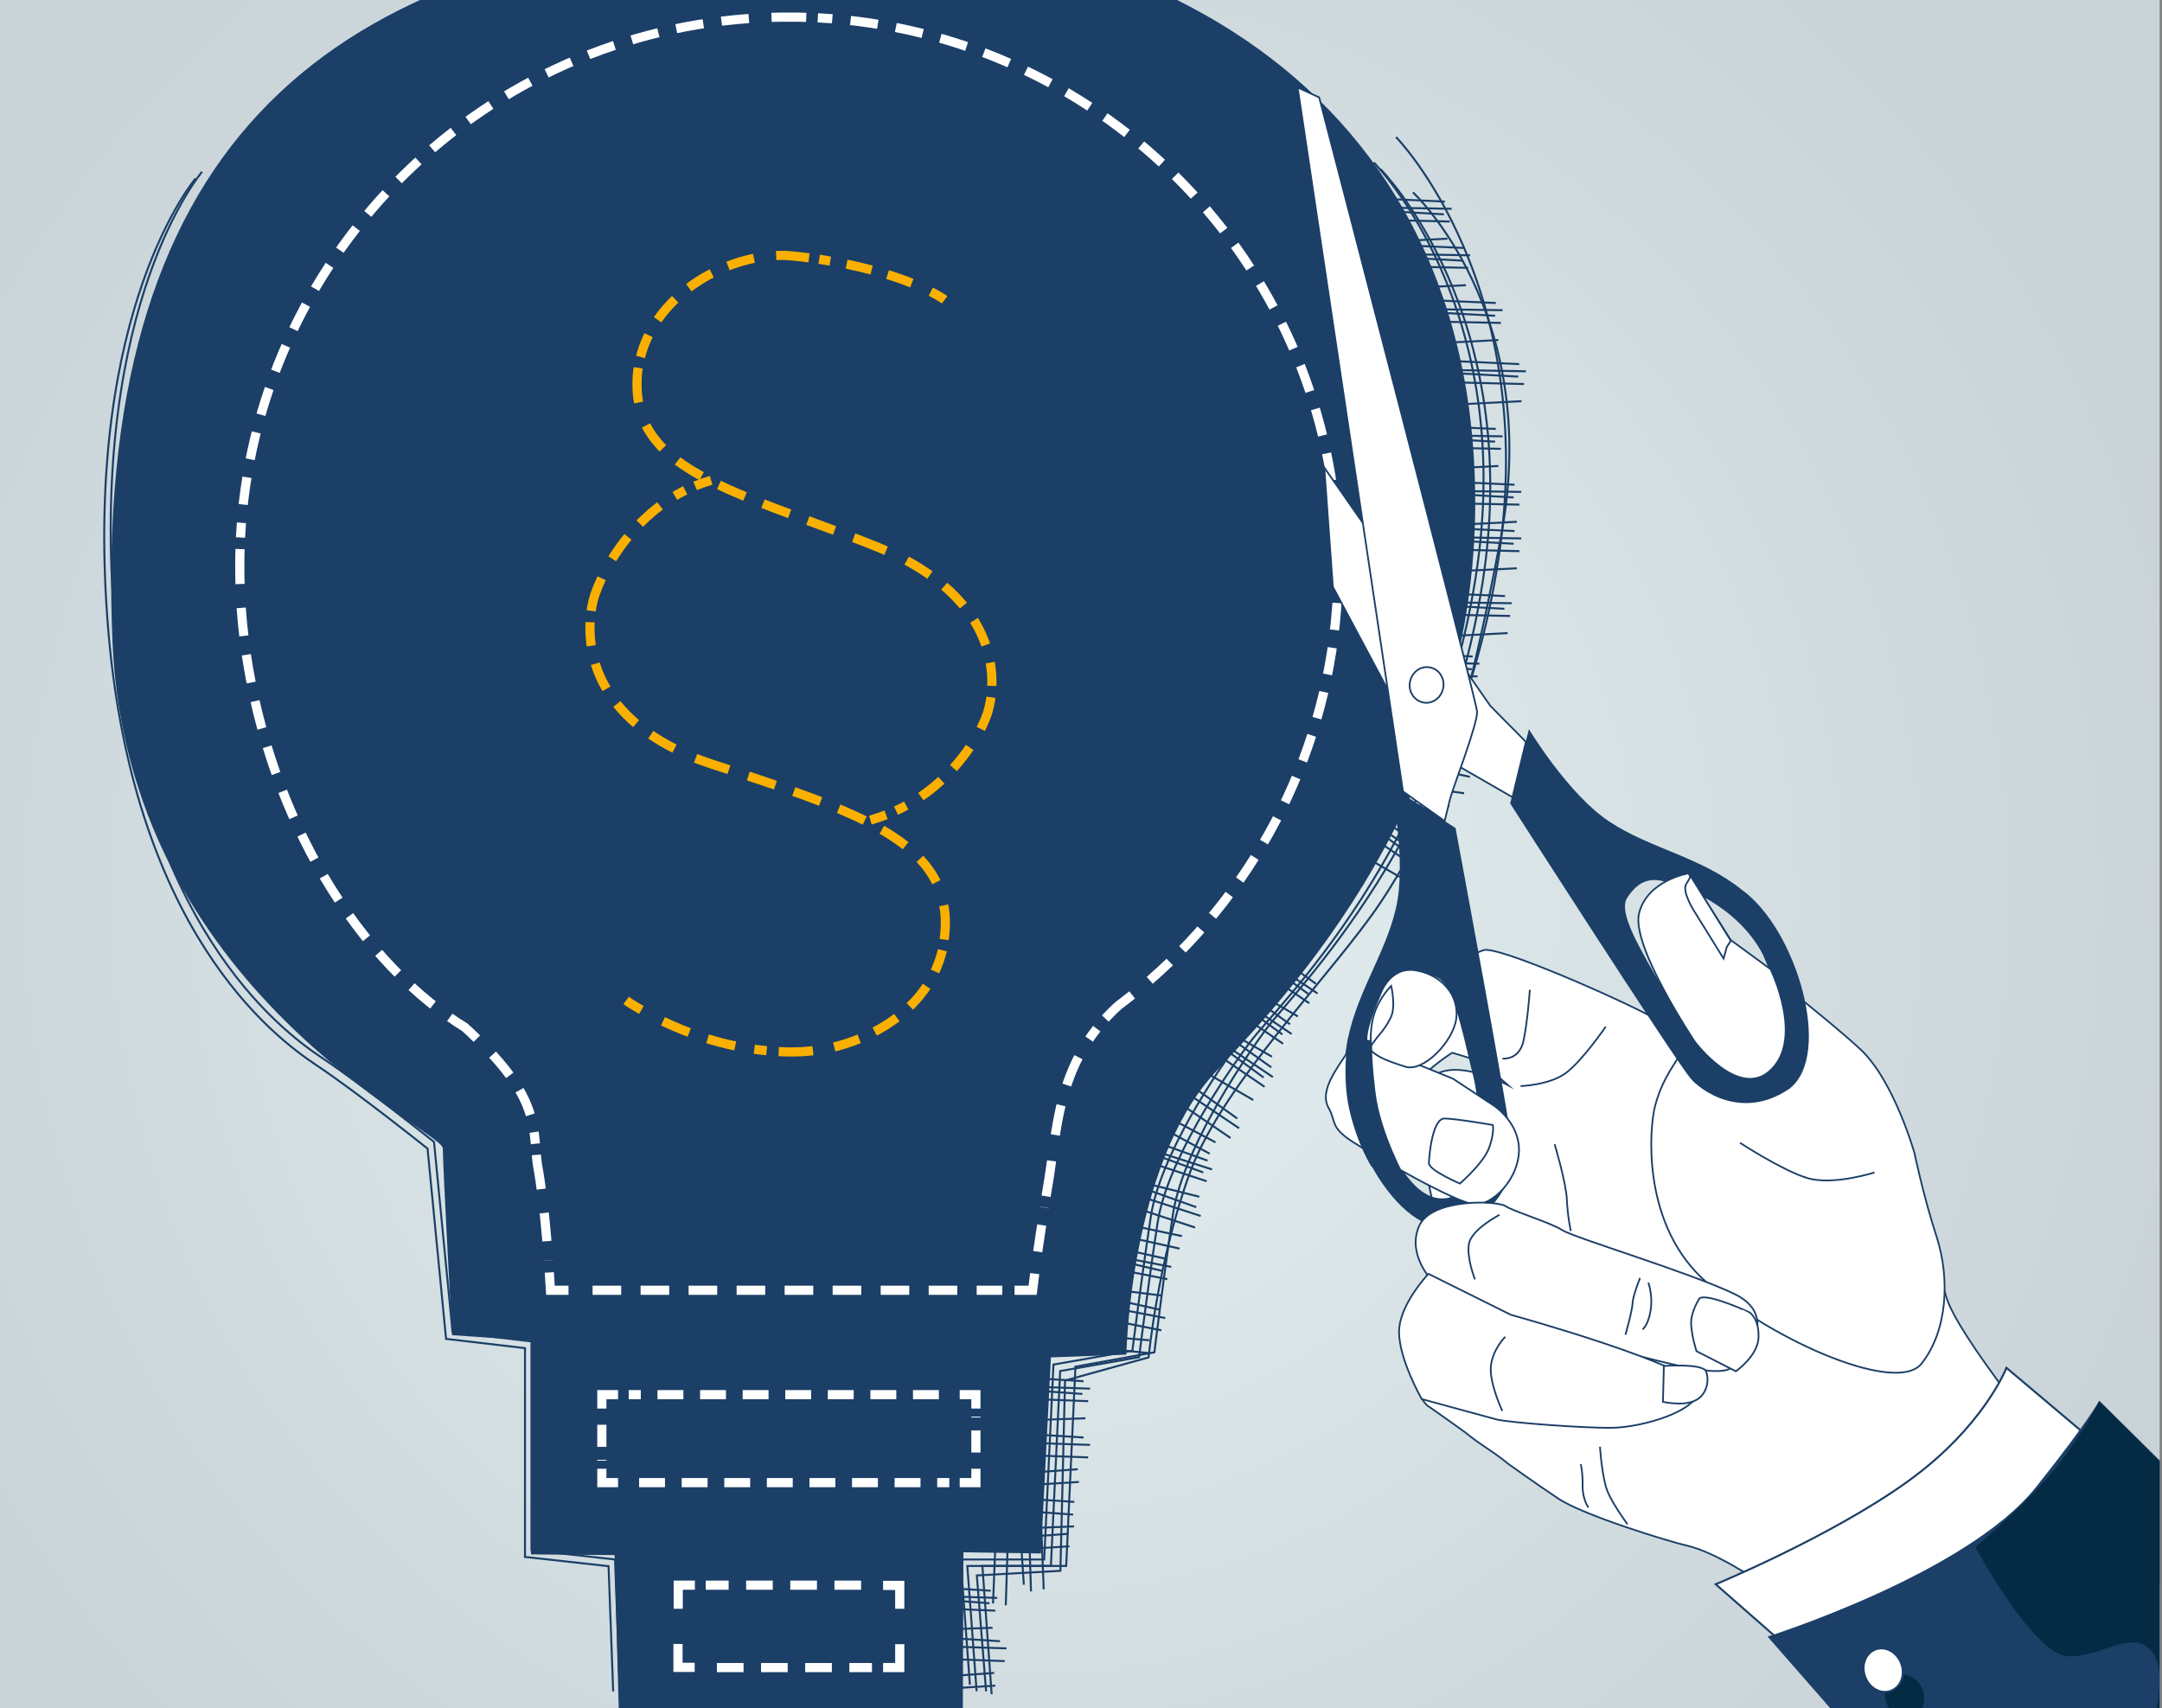 <?xml version="1.0" encoding="utf-8"?>
<!-- Generator: Adobe Illustrator 24.3.0, SVG Export Plug-In . SVG Version: 6.00 Build 0)  -->
<svg version="1.1" id="Ebene_1" xmlns="http://www.w3.org/2000/svg" xmlns:xlink="http://www.w3.org/1999/xlink" x="0px" y="0px"
	 viewBox="0 0 934 738" style="enable-background:new 0 0 934 738;" xml:space="preserve">
<rect x="0" y="0" width="934" height="738" fill="#808080" stroke="none"/>
<style type="text/css">
	.st0{clip-path:url(#SVGID_2_);fill:url(#SVGID_3_);}
	.st1{clip-path:url(#SVGID_2_);fill:#1B3F67;}
	.st2{clip-path:url(#SVGID_2_);fill:none;stroke:#FFFFFF;stroke-width:3.962;stroke-miterlimit:10;stroke-dasharray:11.879,7.918;}
	.st3{clip-path:url(#SVGID_2_);fill:none;stroke:#FFFFFF;stroke-width:3.962;stroke-miterlimit:10;stroke-dasharray:12.176,8.214;}
	.st4{clip-path:url(#SVGID_2_);fill:none;stroke:#FFFFFF;stroke-width:3.962;stroke-miterlimit:10;stroke-dasharray:11.638,7.676;}
	.st5{clip-path:url(#SVGID_2_);fill:none;stroke:#FFFFFF;stroke-width:3.962;stroke-miterlimit:10;stroke-dasharray:12.244,8.283;}
	.st6{clip-path:url(#SVGID_2_);fill:none;stroke:#FFFFFF;stroke-width:3.962;stroke-miterlimit:10;stroke-dasharray:12.352,8.39;}
	.st7{clip-path:url(#SVGID_2_);fill:none;stroke:#FFFFFF;stroke-width:3.962;stroke-miterlimit:10;stroke-dasharray:11.588,7.626;}
	.st8{clip-path:url(#SVGID_2_);fill:none;stroke:#FFFFFF;stroke-width:3.962;stroke-miterlimit:10;stroke-dasharray:13.054,9.093;}
	.st9{clip-path:url(#SVGID_2_);fill:none;stroke:#FFFFFF;stroke-width:3.962;stroke-miterlimit:10;stroke-dasharray:11.708,7.746;}
	.st10{clip-path:url(#SVGID_2_);fill:none;stroke:#FFFFFF;stroke-width:3.962;stroke-miterlimit:10;}
	.st11{fill:none;stroke:#FFFFFF;stroke-width:3.962;stroke-miterlimit:10;stroke-dasharray:9.549,5.587;}
	.st12{fill:none;stroke:#FFFFFF;stroke-width:3.962;stroke-miterlimit:10;stroke-dasharray:11.179,7.217;}
	.st13{fill:none;stroke:#FFFFFF;stroke-width:3.962;stroke-miterlimit:10;}
	.st14{fill:none;stroke:#FFFFFF;stroke-width:3.962;stroke-miterlimit:10;stroke-dasharray:11.519,7.557;}
	.st15{clip-path:url(#SVGID_5_);fill:none;stroke:#F9B000;stroke-width:3.962;stroke-miterlimit:10;stroke-dasharray:11.112,7.151;}
	.st16{clip-path:url(#SVGID_5_);fill:none;stroke:#F9B000;stroke-width:3.962;stroke-miterlimit:10;stroke-dasharray:11.687,7.726;}
	.st17{clip-path:url(#SVGID_5_);fill:none;stroke:#F9B000;stroke-width:3.962;stroke-miterlimit:10;stroke-dasharray:12.325,8.363;}
	.st18{clip-path:url(#SVGID_5_);fill:none;stroke:#F9B000;stroke-width:3.962;stroke-miterlimit:10;stroke-dasharray:11.809,7.847;}
	.st19{clip-path:url(#SVGID_5_);fill:none;stroke:#F9B000;stroke-width:3.962;stroke-miterlimit:10;stroke-dasharray:11.356,7.394;}
	.st20{clip-path:url(#SVGID_5_);fill:none;stroke:#F9B000;stroke-width:3.962;stroke-miterlimit:10;}
	.st21{clip-path:url(#SVGID_5_);fill:none;stroke:#F9B000;stroke-width:3.962;stroke-miterlimit:10;stroke-dasharray:12.343,8.381;}
	.st22{clip-path:url(#SVGID_5_);fill:none;stroke:#F9B000;stroke-width:3.962;stroke-miterlimit:10;stroke-dasharray:11.347,7.386;}
	.st23{clip-path:url(#SVGID_5_);fill:none;stroke:#F9B000;stroke-width:3.962;stroke-miterlimit:10;stroke-dasharray:12.364,8.403;}
	.st24{clip-path:url(#SVGID_5_);fill:none;stroke:#F9B000;stroke-width:3.962;stroke-miterlimit:10;stroke-dasharray:11.901,7.94;}
	.st25{clip-path:url(#SVGID_5_);fill:none;stroke:#F9B000;stroke-width:3.962;stroke-miterlimit:10;stroke-dasharray:11.651,7.689;}
	.st26{clip-path:url(#SVGID_5_);fill:none;stroke:#1B3F67;stroke-width:0.863;stroke-miterlimit:10;}
	.st27{fill:none;stroke:#1B3F67;stroke-width:0.863;stroke-miterlimit:10;}
	.st28{clip-path:url(#SVGID_7_);fill:none;stroke:#1B3F67;stroke-width:0.863;stroke-miterlimit:10;}
	.st29{clip-path:url(#SVGID_9_);fill:none;stroke:#1B3F67;stroke-width:0.863;stroke-miterlimit:10;}
	.st30{clip-path:url(#SVGID_9_);fill:#FFFFFF;}
	.st31{clip-path:url(#SVGID_9_);fill:none;stroke:#1B3F67;stroke-width:0.744;stroke-miterlimit:10;}
	.st32{clip-path:url(#SVGID_9_);fill:#1B3F67;}
	.st33{fill:#FFFFFF;}
	.st34{fill:none;stroke:#1B3F67;stroke-width:0.744;stroke-miterlimit:10;}
	.st35{clip-path:url(#SVGID_11_);fill:#FFFFFF;}
	.st36{clip-path:url(#SVGID_11_);fill:none;stroke:#1B3F67;stroke-width:0.744;stroke-miterlimit:10;}
	.st37{clip-path:url(#SVGID_11_);fill:none;stroke:#1B3F67;stroke-width:0.867;stroke-miterlimit:10;}
	.st38{clip-path:url(#SVGID_11_);fill:#1B3F67;}
	.st39{clip-path:url(#SVGID_11_);fill:#042A44;}
</style>
<g>
	<g>
		<defs>
			<rect id="SVGID_1_" x="-0.3" y="-13.1" width="933.3" height="753.2"/>
		</defs>
		<clipPath id="SVGID_2_">
			<use xlink:href="#SVGID_1_"  style="overflow:visible;"/>
		</clipPath>
		
			<radialGradient id="SVGID_3_" cx="1.194" cy="739.156" r="1.255" gradientTransform="matrix(453.764 0 0 -453.764 -102.658 335788.812)" gradientUnits="userSpaceOnUse">
			<stop  offset="0" style="stop-color:#E6F1F2"/>
			<stop  offset="0.945" style="stop-color:#C8D2D7"/>
			<stop  offset="1" style="stop-color:#C8D2D7"/>
		</radialGradient>
		<rect x="-0.3" y="-13.1" class="st0" width="933.3" height="753.2"/>
		<path class="st1" d="M415.9,754.8l0.3-84.2l33.5,0.5l4.3-84.7l32.6-1.2c0,0,1.5-81,37.6-121.1c20.5-22.8,114.7-112.3,113.1-250.6
			C635.3,33,484.1-47.2,311.6-31.2c-172.4,16-272,94.5-263,308.5C55,428,191.3,488.1,191.3,496.1c0,8,4,80.7,4,80.7l34.1,2.3v92.4
			l36.1,0.3l2.3,84.9l142.1,2"/>
		<path class="st2" d="M577.5,227.2C568.9,108.4,472.7,13.9,353.3,7.7"/>
		<path class="st2" d="M323.5,8c-118.8,8.6-213.4,104.7-219.6,224.2"/>
		<path class="st3" d="M104.2,262.6c5,70.6,38.7,138.4,85.9,173.9"/>
		<path class="st4" d="M212.8,455.6c15.8,17.2,17.5,28,18.5,38.5"/>
		<path class="st5" d="M235.1,524c0.8,7.4,1.4,14.6,1.8,20.5"/>
		<line class="st6" x1="256" y1="557.4" x2="433" y2="557.4"/>
		<path class="st7" d="M448.3,540.7c0.8-5.2,1.7-11.6,2.9-19.1"/>
		<path class="st8" d="M455.9,490.3c2.3-14.7,6.2-31.1,17.9-45.9"/>
		<path class="st9" d="M496.7,423.5c47-41,77.8-100.2,81.1-166.7"/>
		<path class="st10" d="M578,252c0.1-2.4,0.1-4.9,0.1-7.3c0-2.5,0-5-0.1-7.5 M477.5,440c1.8-1.9,3.7-3.9,5.8-5.7
			c2-1.5,3.9-3,5.8-4.5 M451.9,516.8c0.4-2.3,0.8-4.7,1.2-7.2c0.4-2.6,0.8-5.3,1.2-8.1 M438.3,557.4h7.8c0,0,0.3-2.4,0.9-7.2
			 M237.3,549.7c0.3,4.7,0.5,7.7,0.5,7.7h7.8 M231.7,498.9c0.2,2.4,0.5,4.7,1,7.2c0.4,2.4,0.8,5,1.1,7.6 M194.3,439.5
			c2.1,1.5,4.2,2.9,6.4,4.2c1.9,1.7,3.7,3.4,5.3,5 M103.7,237.2c-0.1,2.5-0.1,5-0.1,7.5c0,2.5,0,5.1,0.1,7.6 M348.3,7.5
			c-2.5-0.1-5-0.1-7.5-0.1c-2.5,0-5,0-7.5,0.1"/>
	</g>
	<line class="st11" x1="260" y1="615.5" x2="260" y2="631"/>
	<line class="st12" x1="276.1" y1="640.5" x2="410.1" y2="640.5"/>
	<line class="st11" x1="421.6" y1="627.5" x2="421.6" y2="612"/>
	<line class="st12" x1="405.6" y1="602.5" x2="271.6" y2="602.5"/>
	<path class="st13" d="M267,602.5h-7v6 M421.6,608.5v-6h-7 M414.6,640.5h7v-6 M260,634.5v6h7"/>
	<line class="st14" x1="309.7" y1="720.4" x2="376.7" y2="720.4"/>
	<line class="st14" x1="372" y1="684.8" x2="304.9" y2="684.8"/>
	<path class="st13" d="M300.2,684.8h-7.2V695 M388.7,695v-10.1h-7.2 M381.5,720.4h7.2v-10.1 M292.9,710.2v10.1h7.2"/>
	<g>
		<defs>
			<rect id="SVGID_4_" x="-0.3" y="-13.1" width="933.3" height="753.2"/>
		</defs>
		<clipPath id="SVGID_5_">
			<use xlink:href="#SVGID_4_"  style="overflow:visible;"/>
		</clipPath>
		<path class="st15" d="M393.9,122.3c-8.7-3.5-21.8-7.5-40-10.3"/>
		<path class="st16" d="M325.7,111.6c-21,4.3-43.1,19.6-49,42.6"/>
		<path class="st17" d="M279.1,183.8c10.7,21,42.2,30.7,84.8,46.6"/>
		<path class="st18" d="M391.7,242.2c30.9,16.8,37.3,38.9,36.8,54.1"/>
		<path class="st19" d="M418.9,322.9c-6.4,9.4-16.7,20.3-31.8,27.3"/>
		<path class="st20" d="M382.8,352c-2.2,0.8-4.4,1.6-6.8,2.3 M428.1,301.2c-0.4,2.8-1,5.3-1.6,7.2c-0.6,1.7-1.5,3.9-2.8,6.5
			 M368.8,232.3c2.4,0.9,4.8,1.8,7.2,2.8c2.4,0.9,4.7,1.9,6.8,2.8 M275.7,158.9c-0.4,2.4-0.5,4.8-0.5,7.3c0,2.7,0.2,5.3,0.7,7.7
			 M349.5,111.4c-2.2-0.3-4.5-0.6-6.9-0.8c-2.4-0.3-4.8-0.3-7.3-0.2 M408.1,129.5c0,0-1.9-1.4-6-3.5"/>
		<path class="st21" d="M286.4,441.2c10.8,5.2,26.5,11,44.8,12.7"/>
		<path class="st22" d="M360.4,452.3c20.5-5.1,41.3-19,46.7-41.8"/>
		<path class="st23" d="M404.5,381.1c-10.7-21.7-42.2-32.9-84.6-47"/>
		<path class="st24" d="M291.4,323.4c-31.3-15.7-37.2-38.9-36.5-54.6"/>
		<path class="st25" d="M264.5,241.4c6.3-10.1,16.5-22.1,31.5-29.6"/>
		<path class="st20" d="M300.3,209.9c2.2-0.9,4.5-1.7,6.9-2.4 M255.4,263.9c0.4-2.9,1-5.3,1.7-7.3c0.6-1.7,1.5-4,2.8-6.8
			 M314.9,332.5c-2.4-0.8-4.9-1.6-7.4-2.4c-2.4-0.8-4.8-1.7-7-2.5 M407.9,405.9c0.3-2.3,0.5-4.7,0.5-7.1c0-2.7-0.2-5.3-0.7-7.7
			 M336.4,454.3c2.5,0.1,5.1,0.2,7.7,0.1c2.3,0,4.7-0.2,7.1-0.5 M270.5,432.2c0,0,2.3,1.7,6.6,4.1"/>
		<path class="st26" d="M596.4,73.1c0,0,62.2,62.2,44.1,178.5C622.4,367.8,552.2,434,540.2,450c-12,16-36.1,52.1-40.1,78.2
			c-4,26.1-8,58.1-8,58.1l-34.1,6l-4,84.2h-36.1l4,54.1"/>
		<path class="st26" d="M610.4,83.1c0,0,56.1,52.1,38.1,148.4c-18,96.2-32.1,128.3-52.1,158.4c-20.1,30.1-68.2,78.2-82.2,116.3
			c-14,38.1-18,80.2-18,80.2l-36.1,10l-2,82.2l-36.1,2l4,50.1"/>
		<path class="st26" d="M603.1,59.2c0,0,62.3,63.6,44.2,182.5c-18.1,118.9-88.4,186.6-100.4,203c-12.1,16.4-36.2,53.3-40.2,80
			c-4,26.7-8,59.5-8,59.5l-34.1,6.2l-4,86.1h-36.2l4,55.4"/>
	</g>
	<line class="st27" x1="397.9" y1="730.2" x2="430" y2="728.2"/>
	<line class="st27" x1="401.9" y1="724.7" x2="429.5" y2="722.7"/>
	<line class="st27" x1="399.9" y1="707" x2="432" y2="709"/>
	<line class="st27" x1="399.9" y1="711" x2="434.8" y2="712.1"/>
	<line class="st27" x1="404" y1="716.5" x2="434" y2="717.6"/>
	<line class="st27" x1="393.9" y1="704.4" x2="428.8" y2="703.2"/>
	<line class="st27" x1="395.9" y1="685.2" x2="428" y2="687.2"/>
	<line class="st27" x1="395.9" y1="689.2" x2="430.8" y2="690.3"/>
	<line class="st27" x1="399.9" y1="690.6" x2="427.5" y2="692.6"/>
	<line class="st27" x1="399.9" y1="694.6" x2="430" y2="695.8"/>
	<g>
		<defs>
			<rect id="SVGID_6_" x="-0.3" y="-13.1" width="933.3" height="753.2"/>
		</defs>
		<clipPath id="SVGID_7_">
			<use xlink:href="#SVGID_6_"  style="overflow:visible;"/>
		</clipPath>
		<path class="st28" d="M593.5,70.2c0,0,62.2,62.2,44.1,178.5s-88.2,182.5-100.3,198.5c-12,16-36.1,52.1-40.1,78.2
			c-4,26.1-8,58.1-8,58.1l-34.1,6l-4,84.2h-36.1l4,54.1"/>
	</g>
	<line class="st27" x1="435.6" y1="658.6" x2="434.5" y2="693.5"/>
	<line class="st27" x1="430.2" y1="662.7" x2="429" y2="692.7"/>
	<line class="st27" x1="440.2" y1="652.6" x2="442.3" y2="684.6"/>
	<line class="st27" x1="444.3" y1="652.6" x2="445.4" y2="687.5"/>
	<line class="st27" x1="449.7" y1="656.6" x2="450.9" y2="686.6"/>
	<line class="st27" x1="430" y1="670" x2="462" y2="668"/>
	<line class="st27" x1="434" y1="664.6" x2="461.6" y2="662.6"/>
	<line class="st27" x1="434" y1="660.6" x2="464" y2="659.4"/>
	<line class="st27" x1="432" y1="646.8" x2="464.1" y2="648.8"/>
	<line class="st27" x1="436" y1="652.3" x2="463.6" y2="654.3"/>
	<line class="st27" x1="434" y1="642.2" x2="466.1" y2="640.2"/>
	<line class="st27" x1="438" y1="636.7" x2="465.6" y2="634.7"/>
	<line class="st27" x1="436" y1="619" x2="468.1" y2="621"/>
	<line class="st27" x1="436" y1="623" x2="470.9" y2="624.2"/>
	<line class="st27" x1="440.1" y1="628.5" x2="470.1" y2="629.6"/>
	<line class="st27" x1="434" y1="613.9" x2="468.9" y2="612.7"/>
	<line class="st27" x1="436" y1="594.7" x2="468.1" y2="596.7"/>
	<line class="st27" x1="436" y1="598.7" x2="470.9" y2="599.9"/>
	<line class="st27" x1="440" y1="600.2" x2="467.6" y2="602.2"/>
	<line class="st27" x1="440" y1="604.2" x2="470.1" y2="605.3"/>
	<line class="st27" x1="464.1" y1="581.4" x2="496.1" y2="584.5"/>
	<line class="st27" x1="468.9" y1="576.7" x2="496.5" y2="579"/>
	<line class="st27" x1="469.7" y1="558.8" x2="501.1" y2="565.8"/>
	<line class="st27" x1="469.1" y1="562.8" x2="503.4" y2="569.4"/>
	<line class="st27" x1="472.2" y1="568.8" x2="501.7" y2="574.7"/>
	<line class="st27" x1="467.3" y1="555.4" x2="502" y2="559.7"/>
	<line class="st27" x1="472.3" y1="536.8" x2="503.7" y2="543.8"/>
	<line class="st27" x1="471.7" y1="540.7" x2="506" y2="547.3"/>
	<line class="st27" x1="475.5" y1="542.8" x2="502.4" y2="549.1"/>
	<line class="st27" x1="474.8" y1="546.8" x2="504.3" y2="552.6"/>
	<line class="st27" x1="478.2" y1="532.4" x2="509.6" y2="539.4"/>
	<line class="st27" x1="483.6" y1="528.3" x2="510.6" y2="534"/>
	<line class="st27" x1="486.5" y1="510.7" x2="516.8" y2="521.5"/>
	<line class="st27" x1="485.4" y1="514.5" x2="518.7" y2="525.3"/>
	<line class="st27" x1="487.8" y1="520.9" x2="516.3" y2="530.3"/>
	<line class="st27" x1="484.2" y1="508.5" x2="518.1" y2="517"/>
	<line class="st27" x1="491.5" y1="490.6" x2="521.7" y2="501.4"/>
	<line class="st27" x1="490.3" y1="494.5" x2="523.6" y2="505.2"/>
	<line class="st27" x1="493.8" y1="497" x2="519.8" y2="506.5"/>
	<line class="st27" x1="492.7" y1="500.9" x2="521.3" y2="510.3"/>
	<line class="st27" x1="494.3" y1="483.1" x2="522.6" y2="498.4"/>
	<line class="st27" x1="500.7" y1="480.6" x2="525.1" y2="493.5"/>
	<line class="st27" x1="508.4" y1="464.5" x2="534.5" y2="483.2"/>
	<line class="st27" x1="506.3" y1="467.9" x2="535.3" y2="487.4"/>
	<line class="st27" x1="506.8" y1="474.7" x2="531.6" y2="491.6"/>
	<line class="st27" x1="511.1" y1="457.7" x2="541.4" y2="475.2"/>
	<line class="st27" x1="523.1" y1="442.4" x2="549.2" y2="461.1"/>
	<line class="st27" x1="520.9" y1="445.8" x2="549.9" y2="465.3"/>
	<line class="st27" x1="523.6" y1="449.2" x2="545.9" y2="465.5"/>
	<line class="st27" x1="521.5" y1="452.6" x2="546.3" y2="469.5"/>
	<line class="st27" x1="520.2" y1="439.6" x2="549.5" y2="456.5"/>
	<line class="st27" x1="532.1" y1="424.4" x2="557.3" y2="442.5"/>
	<line class="st27" x1="529.9" y1="427.8" x2="558" y2="446.7"/>
	<line class="st27" x1="532.5" y1="431.1" x2="554" y2="446.9"/>
	<line class="st27" x1="530.4" y1="434.5" x2="554.3" y2="450.9"/>
	<line class="st27" x1="530.5" y1="421.6" x2="560.7" y2="439.1"/>
	<line class="st27" x1="542.4" y1="406.3" x2="568.5" y2="425"/>
	<line class="st27" x1="540.2" y1="409.7" x2="569.2" y2="429.2"/>
	<line class="st27" x1="542.9" y1="413.1" x2="565.2" y2="429.4"/>
	<line class="st27" x1="540.8" y1="416.5" x2="565.6" y2="433.4"/>
	<line class="st27" x1="574.6" y1="361.4" x2="604.8" y2="378.9"/>
	<line class="st27" x1="586.5" y1="346.2" x2="612.6" y2="364.9"/>
	<line class="st27" x1="584.4" y1="349.6" x2="613.3" y2="369.1"/>
	<line class="st27" x1="587" y1="353" x2="609.3" y2="369.3"/>
	<line class="st27" x1="584.9" y1="356.4" x2="609.7" y2="373.3"/>
	<line class="st27" x1="586.6" y1="346.3" x2="618.9" y2="359.4"/>
	<line class="st27" x1="596.2" y1="329.5" x2="624.7" y2="344.4"/>
	<line class="st27" x1="594.6" y1="333.2" x2="626" y2="348.5"/>
	<line class="st27" x1="597.7" y1="336.2" x2="622.1" y2="349.2"/>
	<line class="st27" x1="596.1" y1="339.9" x2="623" y2="353.1"/>
	<line class="st27" x1="597.9" y1="337.7" x2="632.5" y2="342.7"/>
	<line class="st27" x1="603.3" y1="319.2" x2="634.5" y2="326.7"/>
	<line class="st27" x1="602.6" y1="323.1" x2="636.7" y2="330.3"/>
	<line class="st27" x1="606.3" y1="325.3" x2="633.1" y2="332"/>
	<line class="st27" x1="605.6" y1="329.2" x2="635" y2="335.6"/>
	<line class="st27" x1="598.4" y1="314.5" x2="632.9" y2="320.6"/>
	<line class="st27" x1="604.4" y1="296.1" x2="635.4" y2="304.8"/>
	<line class="st27" x1="603.6" y1="300.1" x2="637.5" y2="308.5"/>
	<line class="st27" x1="607.3" y1="302.3" x2="633.8" y2="310"/>
	<line class="st27" x1="606.4" y1="306.3" x2="635.5" y2="313.6"/>
	<line class="st27" x1="590.4" y1="104.9" x2="625.3" y2="103.1"/>
	<line class="st27" x1="592.1" y1="85.6" x2="624.2" y2="87.1"/>
	<line class="st27" x1="592.1" y1="89.6" x2="627.1" y2="90.2"/>
	<line class="st27" x1="596.2" y1="91" x2="623.8" y2="92.6"/>
	<line class="st27" x1="596.3" y1="95" x2="626.3" y2="95.7"/>
	<line class="st27" x1="598.4" y1="124.9" x2="633.3" y2="123.2"/>
	<line class="st27" x1="600.1" y1="105.7" x2="632.2" y2="107.1"/>
	<line class="st27" x1="600.2" y1="109.7" x2="635.1" y2="110.3"/>
	<line class="st27" x1="604.2" y1="111.1" x2="631.8" y2="112.6"/>
	<line class="st27" x1="604.3" y1="115.1" x2="634.3" y2="115.7"/>
	<line class="st27" x1="612.4" y1="148.7" x2="647.3" y2="146.9"/>
	<line class="st27" x1="614.1" y1="129.5" x2="646.2" y2="130.9"/>
	<line class="st27" x1="614.2" y1="133.5" x2="649.1" y2="134"/>
	<line class="st27" x1="618.3" y1="134.9" x2="645.9" y2="136.4"/>
	<line class="st27" x1="618.3" y1="138.9" x2="648.4" y2="139.5"/>
	<line class="st27" x1="622.4" y1="175.1" x2="657.3" y2="173.3"/>
	<line class="st27" x1="624.1" y1="155.8" x2="656.3" y2="157.3"/>
	<line class="st27" x1="624.2" y1="159.8" x2="659.2" y2="160.4"/>
	<line class="st27" x1="628.3" y1="161.2" x2="655.9" y2="162.7"/>
	<line class="st27" x1="628.4" y1="165.2" x2="658.4" y2="165.9"/>
	<line class="st27" x1="612.4" y1="203.1" x2="647.3" y2="201.3"/>
	<line class="st27" x1="614.1" y1="183.9" x2="646.2" y2="185.3"/>
	<line class="st27" x1="614.2" y1="187.9" x2="649.1" y2="188.5"/>
	<line class="st27" x1="618.3" y1="189.3" x2="645.9" y2="190.8"/>
	<line class="st27" x1="618.3" y1="193.3" x2="648.4" y2="193.9"/>
	<line class="st27" x1="620.4" y1="227.2" x2="655.3" y2="225.4"/>
	<line class="st27" x1="622.1" y1="207.9" x2="654.3" y2="209.4"/>
	<line class="st27" x1="622.2" y1="212" x2="657.2" y2="212.5"/>
	<line class="st27" x1="626.3" y1="213.3" x2="653.9" y2="214.9"/>
	<line class="st27" x1="626.4" y1="217.4" x2="656.4" y2="218"/>
	<line class="st27" x1="620.4" y1="247.2" x2="655.3" y2="245.5"/>
	<line class="st27" x1="622.1" y1="228" x2="654.3" y2="229.4"/>
	<line class="st27" x1="622.2" y1="232" x2="657.2" y2="232.6"/>
	<line class="st27" x1="626.3" y1="233.4" x2="653.9" y2="234.9"/>
	<line class="st27" x1="626.4" y1="237.4" x2="656.4" y2="238.1"/>
	<line class="st27" x1="602.4" y1="301.4" x2="637.3" y2="299.6"/>
	<line class="st27" x1="604.1" y1="282.1" x2="636.2" y2="283.6"/>
	<line class="st27" x1="604.2" y1="286.1" x2="639.1" y2="286.7"/>
	<line class="st27" x1="608.2" y1="287.5" x2="635.8" y2="289.1"/>
	<line class="st27" x1="608.3" y1="291.5" x2="638.3" y2="292.2"/>
	<line class="st27" x1="616.4" y1="275.3" x2="651.3" y2="273.5"/>
	<line class="st27" x1="618.1" y1="256.1" x2="650.2" y2="257.5"/>
	<line class="st27" x1="618.2" y1="260.1" x2="653.1" y2="260.6"/>
	<line class="st27" x1="622.3" y1="261.5" x2="649.9" y2="263"/>
	<line class="st27" x1="622.3" y1="265.5" x2="652.4" y2="266.1"/>
	<g>
		<defs>
			<rect id="SVGID_8_" x="-0.3" y="-13.1" width="933.3" height="753.2"/>
		</defs>
		<clipPath id="SVGID_9_">
			<use xlink:href="#SVGID_8_"  style="overflow:visible;"/>
		</clipPath>
		<path class="st29" d="M84.5,77.1c0,0-48.1,56.1-38.1,190.5c10,134.3,72.2,180.5,90.2,192.5c18,12,48.1,36.1,48.1,36.1l8,82.2
			l34.1,4v90.2l36.1,4l2,54.1"/>
		<path class="st29" d="M87.3,74.2c0,0-48.1,56.1-38.1,190.5c10,134.3,72.2,180.5,90.2,192.5c18,12,48.1,36.1,48.1,36.1l8,82.2
			l34.1,4v90.2l36.1,4l2,54.1"/>
		<path class="st30" d="M984.6,742.4c0,0-133.6-149.5-143.7-181.8c-10.1-32.3-21.3-87-28.1-91.5c-6.9-4.5-79.8-19.3-97.2-28.8
			c-17.4-9.5-69.4-32.1-74.8-29.8c-5.5,2.3-48.7,17-49.6,36.2c-0.8,19.1,20.1,23.2,22.9,19.1c2.7-4.1,13.2-11,13.2-11
			s10,2.7,12.8,4.5c2.7,1.8,11.4,9.5,11.4,9.5s-26.2-14-34.6-1.3c-8.5,12.8,3.4,57.4,3.4,57.4s-7.7,2.8-7.7,8.7
			c0,5.9,5.1,19.1,5.1,19.1s-12.7,13.3-11.8,23.7c0.9,10.5,6.7,28.1,11,31c4.3,2.9,16.1,11.4,16.1,11.4s3.8,3.2,9.3,6.8
			c5.5,3.6,9.3,6.8,9.3,6.8s10.7,7.7,21.6,15c11,7.3,48,18.6,55.5,20.3c12,2.7,29.1,14,37.3,19.5c8.2,5.4,24.9,8.6,29.5,19.5
			c4.6,10.9,81.7,90.9,90,102.2c8.2,11.4,25.6,15,47.8-3.8C955.5,786.2,984.6,742.4,984.6,742.4"/>
		<path class="st31" d="M984.6,742.4c0,0-133.6-149.5-143.7-181.8c-10.1-32.3-21.3-87-28.1-91.5c-6.9-4.5-79.8-19.3-97.2-28.8
			c-17.4-9.5-69.4-32.1-74.8-29.8c-5.5,2.3-48.7,17-49.6,36.2c-0.8,19.1,20.1,23.2,22.9,19.1c2.7-4.1,13.2-11,13.2-11
			s10,2.7,12.8,4.5c2.7,1.8,11.4,9.5,11.4,9.5s-26.2-14-34.6-1.3c-8.5,12.8,3.4,57.4,3.4,57.4s-7.7,2.8-7.7,8.7
			c0,5.9,5.1,19.1,5.1,19.1s-12.7,13.3-11.8,23.7c0.9,10.5,6.7,28.1,11,31c4.3,2.9,16.1,11.4,16.1,11.4s3.8,3.2,9.3,6.8
			c5.5,3.6,9.3,6.8,9.3,6.8s10.7,7.7,21.6,15c11,7.3,48,18.6,55.5,20.3c12,2.7,29.1,14,37.3,19.5c8.2,5.4,24.9,8.6,29.5,19.5
			c4.6,10.9,81.7,90.9,90,102.2c8.2,11.4,25.6,15,47.8-3.8C955.5,786.2,984.6,742.4,984.6,742.4z"/>
		<path class="st32" d="M624.9,517.6c13.6-1.9,16.6-34.6,11.1-54.4c-5.1-21.5-8.8-39.5-16.2-41.3c-7.4-1.7-12.1-0.2-15.7,4.7
			c-4.9,6.7-16.7,29.8-10.1,53.3C601.3,500.4,611.3,519.5,624.9,517.6 M581.5,453.4c3.1-22.6,16.6-40,21.5-60.8s-2.1-52.8-2.1-52.8
			l27.9,17.9c0,0,23.9,128,24.7,139.7c0.6,6.9-3.6,29-28.1,32.8C601.5,532.3,575.8,482.2,581.5,453.4"/>
		<path class="st30" d="M827.1,498.3c0,0-8.8-31.4-23.4-45s-50.9-41.6-50.9-41.6l-11.4,1.3c0,0-26.6-14.7-20.6,3.1
			c6,17.8-0.4,19.4,5.1,29c5.5,9.6-5.6,13.1-10.8,32.3c-2.6,9.5-5.9,49.4,19.6,74.2c25.6,24.8,84,51.7,95.4,37.5
			c11.3-14.2,12.3-36.8,6.6-54.6C830.9,516.7,827.1,498.3,827.1,498.3"/>
		<path class="st31" d="M827.1,498.3c0,0-8.8-31.4-23.4-45s-50.9-41.6-50.9-41.6l-11.4,1.3c0,0-26.6-14.7-20.6,3.1
			c6,17.8-0.4,19.4,5.1,29c5.5,9.6-5.6,13.1-10.8,32.3c-2.6,9.5-5.9,49.4,19.6,74.2c25.6,24.8,84,51.7,95.4,37.5
			c11.3-14.2,12.3-36.8,6.6-54.6C830.9,516.7,827.1,498.3,827.1,498.3z"/>
		<path class="st30" d="M586.3,449.2c0,0-3.2,3.8-6.8,9.3c-3.6,5.5-9.1,13.7-5.6,20c3.5,6.2,0.6,8.3,10.2,14.6
			c9.6,6.3,45.3,26.8,53,27.2c7.6,0.4,18.6-10.5,19.1-22.8c0.5-12.3-10.6-19.7-10.6-19.7L627.7,466L586.3,449.2z"/>
		<path class="st31" d="M586.3,449.2c0,0-3.2,3.8-6.8,9.3c-3.6,5.5-9.1,13.7-5.6,20c3.5,6.2,0.6,8.3,10.2,14.6
			c9.6,6.3,45.3,26.8,53,27.2c7.6,0.4,18.6-10.5,19.1-22.8c0.5-12.3-10.6-19.7-10.6-19.7L627.7,466L586.3,449.2z"/>
		<path class="st30" d="M644.9,486c0,0,0.8,3.3-1.6,9.9c-2.5,6.7-12.6,15.4-12.6,15.4s-13.5-5.7-13.4-8.9c0.1-3.2,1.5-19.3,6.8-19.2
			C629.4,483.3,644.9,486,644.9,486"/>
		<path class="st31" d="M644.9,486c0,0,0.8,3.3-1.6,9.9c-2.5,6.7-12.6,15.4-12.6,15.4s-13.5-5.7-13.4-8.9c0.1-3.2,1.5-19.3,6.8-19.2
			C629.4,483.3,644.9,486,644.9,486z"/>
		<path class="st30" d="M618.9,553.5c0,0,7,8.6,15.5,12.3c8.5,3.7,54.3,16.2,66.6,18.5c12.3,2.2,39.7,11.4,46.8,6.7
			c7-4.6,21-22.6,1.5-32c-19.5-9.4-69.7-24.4-74.4-27.6c-4.7-3.1-21.2-8.1-24.6-10.4c-3.5-2.3-32.1-3.5-37.3,8.8
			C607.7,542.2,618.9,553.5,618.9,553.5"/>
		<path class="st31" d="M618.9,553.5c0,0,7,8.6,15.5,12.3c8.5,3.7,54.3,16.2,66.6,18.5c12.3,2.2,39.7,11.4,46.8,6.7
			c7-4.6,21-22.6,1.5-32c-19.5-9.4-69.7-24.4-74.4-27.6c-4.7-3.1-21.2-8.1-24.6-10.4c-3.5-2.3-32.1-3.5-37.3,8.8
			C607.7,542.2,618.9,553.5,618.9,553.5z"/>
		<path class="st30" d="M734.2,560.9c0,0-4,6-3.6,11.4c0.3,5.4,2.3,11.4,2.3,11.4l17,8.7c0,0,9.5-6.6,9.8-14.6
			c0.3-8.1-3.8-10.8-3.8-10.8S737.8,558.5,734.2,560.9"/>
		<path class="st31" d="M734.2,560.9c0,0-4,6-3.6,11.4c0.3,5.4,2.3,11.4,2.3,11.4l17,8.7c0,0,9.5-6.6,9.8-14.6
			c0.3-8.1-3.8-10.8-3.8-10.8S737.8,558.5,734.2,560.9z"/>
		<path class="st30" d="M614.2,604.4c0,0,27.4,7.5,32.3,8.8s37.4,3.8,50.1,3.6c12.7-0.2,37.2-7.1,37.3-16.7
			c0.2-9.6-81.2-32.1-81.2-32.1l-35.6-17.7c0,0-12.7,13.3-12.7,25.1C604.4,587.3,614.2,604.4,614.2,604.4"/>
		<path class="st31" d="M614.2,604.4c0,0,27.4,7.5,32.3,8.8s37.4,3.8,50.1,3.6c12.7-0.2,37.2-7.1,37.3-16.7
			c0.2-9.6-81.2-32.1-81.2-32.1l-35.6-17.7c0,0-12.7,13.3-12.7,25.1C604.4,587.3,614.2,604.4,614.2,604.4z"/>
		<path class="st30" d="M718.4,605.6l0.4-15.5c0,0,16.7-1.2,18.2,2.3c1.5,3.5,0.6,10.1-4.6,12.6
			C727.3,607.6,718.4,605.6,718.4,605.6"/>
		<path class="st31" d="M718.4,605.6l0.4-15.5c0,0,16.7-1.2,18.2,2.3c1.5,3.5,0.6,10.1-4.6,12.6
			C727.3,607.6,718.4,605.6,718.4,605.6z"/>
		<path class="st30" d="M693.7,443.5c0,0-10.2,14.9-17.3,20.1c-7.1,5.2-19.5,5.6-19.5,5.6"/>
		<path class="st31" d="M693.7,443.5c0,0-10.2,14.9-17.3,20.1c-7.1,5.2-19.5,5.6-19.5,5.6"/>
		<path class="st30" d="M671.6,494.3c0,0,5,16.6,5.3,23.9c0.3,7.3,1.7,13.6,1.7,13.6"/>
		<path class="st31" d="M671.6,494.3c0,0,5,16.6,5.3,23.9c0.3,7.3,1.7,13.6,1.7,13.6"/>
		<path class="st30" d="M703.1,658.5c0,0-5.7-7.7-8.3-13.4c-2.7-5.7-3.6-20.1-3.6-20.1"/>
		<path class="st31" d="M703.1,658.5c0,0-5.7-7.7-8.3-13.4c-2.7-5.7-3.6-20.1-3.6-20.1"/>
		<path class="st30" d="M686.2,651.3c0,0-2.6-3.7-2.5-9.5c0.1-5.8-0.8-9.3-0.8-9.3"/>
		<path class="st31" d="M686.2,651.3c0,0-2.6-3.7-2.5-9.5c0.1-5.8-0.8-9.3-0.8-9.3"/>
		<path class="st30" d="M708.5,552.1c0,0-3.1,7.7-3.2,10.8c-0.1,3.2-3.1,13.7-3.1,13.7"/>
		<path class="st31" d="M708.5,552.1c0,0-3.1,7.7-3.2,10.8c-0.1,3.2-3.1,13.7-3.1,13.7"/>
		<path class="st30" d="M709.6,574.3c0,0,2.5-1.8,3.5-8.3c1-6.5-1-11.9-1-11.9"/>
		<path class="st31" d="M709.6,574.3c0,0,2.5-1.8,3.5-8.3c1-6.5-1-11.9-1-11.9"/>
		<path class="st30" d="M647.8,524.8c0,0-12.1,6.3-13.2,12.5c-1.1,6.2,2.6,15.4,2.6,15.4"/>
		<path class="st31" d="M647.8,524.8c0,0-12.1,6.3-13.2,12.5c-1.1,6.2,2.6,15.4,2.6,15.4"/>
		<path class="st30" d="M650.3,577.5c0,0-5.3,5.1-6.2,12.4c-0.9,7.3,4.9,19.6,4.9,19.6"/>
		<path class="st31" d="M650.3,577.5c0,0-5.3,5.1-6.2,12.4c-0.9,7.3,4.9,19.6,4.9,19.6"/>
		<path class="st30" d="M649.1,457.3c0,0,7.3,0.9,9.1-7.8c1.8-8.7,2.7-21.9,2.7-21.9"/>
		<path class="st31" d="M649.1,457.3c0,0,7.3,0.9,9.1-7.8c1.8-8.7,2.7-21.9,2.7-21.9"/>
		<path class="st30" d="M809.8,506.5c0,0-18,5.8-29.1,2.4c-11-3.4-29-15.2-29-15.2"/>
		<path class="st31" d="M809.8,506.5c0,0-18,5.8-29.1,2.4c-11-3.4-29-15.2-29-15.2"/>
		<path class="st32" d="M764.9,461c-11.2,7.9-35.8-13.9-45.4-32c-11-19.1-20.7-34.8-16.5-41.2c4.2-6.4,8.7-8.5,14.7-7.3
			c8.1,1.5,32.6,10.3,43.9,31.9C770.2,432.3,776,453,764.9,461 M752.5,384.4c-17.8-14.3-39.5-17.7-57.3-29.5
			c-17.8-11.8-34.7-39.9-34.7-39.9l-8.1,32.1c0,0,70.3,109.6,77.8,118.6c4.3,5.4,22.5,18.6,42.9,4.6
			C791.9,455.7,776.3,401.5,752.5,384.4"/>
	</g>
	<polygon class="st33" points="653.4,344.4 628.4,330 605.6,309.3 575.8,253.5 572.1,202 643.8,304.9 659.2,320.5 	"/>
	<polygon class="st34" points="653.4,344.4 628.4,330 605.6,309.3 575.8,253.5 572.1,202 643.8,304.9 659.2,320.5 	"/>
	<g>
		<defs>
			<rect id="SVGID_10_" x="-0.3" y="-13.1" width="933.3" height="753.2"/>
		</defs>
		<clipPath id="SVGID_11_">
			<use xlink:href="#SVGID_10_"  style="overflow:visible;"/>
		</clipPath>
		<path class="st35" d="M606.1,341.9L560.6,37.8l9.3,4.3c0,0,67.8,259.9,68.2,265.2c0.4,5.3-10.6,33.4-11.7,38
			c-1.1,4.6-2.3,9.4-2.3,9.4L606.1,341.9z"/>
		<path class="st36" d="M606.1,341.9L560.6,37.8l9.3,4.3c0,0,67.8,259.9,68.2,265.2c0.4,5.3-10.6,33.4-11.7,38
			c-1.1,4.6-2.3,9.4-2.3,9.4L606.1,341.9z"/>
		<path class="st35" d="M596.2,429.8c0,0,4-12.5,15.4-10.6c11.5,1.9,18.9,11.1,17.5,21c-1.4,9.9-14.2,23.1-22,20.6
			c-7.8-2.5-17.2-5.4-16.8-12.2C590.6,441.8,596.2,429.8,596.2,429.8"/>
		<path class="st36" d="M596.2,429.8c0,0,4-12.5,15.4-10.6c11.5,1.9,18.9,11.1,17.5,21c-1.4,9.9-14.2,23.1-22,20.6
			c-7.8-2.5-17.2-5.4-16.8-12.2C590.6,441.8,596.2,429.8,596.2,429.8z"/>
		<path class="st35" d="M623.4,297.6c-1,4.2-5,6.8-8.9,5.8s-6.3-5.1-5.3-9.2c1-4.2,5-6.8,8.9-5.8C622,289.3,624.4,293.5,623.4,297.6
			"/>
		<path class="st36" d="M623.4,297.6c-1,4.2-5,6.8-8.9,5.8s-6.3-5.1-5.3-9.2c1-4.2,5-6.8,8.9-5.8C622,289.3,624.4,293.5,623.4,297.6
			z"/>
		<path class="st35" d="M764.9,418.7l-17.2-12.6l-18.3-28.8c0,0-17.7,2.9-21.3,17.2s24.2,55.7,24.2,55.7s18.5,24.5,32.1,12.6
			C779.9,449.3,764.9,418.7,764.9,418.7"/>
		<path class="st36" d="M764.9,418.7l-17.2-12.6l-18.3-28.8c0,0-17.7,2.9-21.3,17.2s24.2,55.7,24.2,55.7s18.5,24.5,32.1,12.6
			C779.9,449.3,764.9,418.7,764.9,418.7z"/>
		<path class="st35" d="M900.7,619.5l-33.9-28.6c0,0-9.9,25.6-42.8,49.2c-32.8,23.6-82.8,44.3-82.8,44.3l37.4,32.8
			c0,0,72.1-19.7,97.9-48.7C902.4,639.4,900.7,619.5,900.7,619.5"/>
		<path class="st37" d="M900.7,619.5l-33.9-28.6c0,0-9.9,25.6-42.8,49.2c-32.8,23.6-82.8,44.3-82.8,44.3l37.4,32.8
			c0,0,72.1-19.7,97.9-48.7C902.4,639.4,900.7,619.5,900.7,619.5z"/>
		<path class="st38" d="M906.9,605.1c0,0-4.4,8.5-27.4,37.4c-29.8,37.4-115.9,64.5-115.9,64.5l249.7,285.3l170.9-112.9L906.9,605.1z
			"/>
		<path class="st39" d="M826.2,741.7c4.3-1.7,6.2-7,4.3-11.9c-1.9-4.9-6.9-7.6-11.2-5.9c-4.3,1.7-6.2,7-4.3,11.9
			C816.9,740.7,821.9,743.4,826.2,741.7"/>
		<path class="st35" d="M817,730.4c4.3-1.7,6.2-7,4.3-11.9c-1.9-4.9-6.9-7.6-11.2-5.9c-4.3,1.7-6.2,7-4.3,11.9
			C807.7,729.5,812.7,732.1,817,730.4"/>
		<path class="st37" d="M817,730.4c4.3-1.7,6.2-7,4.3-11.9c-1.9-4.9-6.9-7.6-11.2-5.9c-4.3,1.7-6.2,7-4.3,11.9
			C807.7,729.5,812.7,732.1,817,730.4z"/>
		<path class="st39" d="M1110.9,932c0,0-118.9-128.7-126.1-136.4c-7.2-7.7-44.4-22.3-52.4-29.9c-8-7.6,5.9-39.6-2.1-51.4
			c-8-11.7-22.2,1.8-37,1.2c-14.8-0.6-39.9-47.1-39.9-47.1s24.8-21.1,36.4-36.4c11.6-15.4,17.1-26.7,17.1-26.7s37.4,37.8,53.1,52.3
			c11.1,10.3,36.1,36.8,49.6,48.5c8.2,7.2,33.3,33.3,45.7,47.1c13,14.5,128.8,126.2,128.8,126.2L1110.9,932z"/>
		<path class="st38" d="M607.1,508.8c0,0-10.8-19.4-12.9-37.1c-2.1-17.6-1.3-22.1-1.3-22.1l-10.4-1.9c0,0-3.1,16.6,0.5,32
			c3.6,15.4,9.5,24.3,9.5,24.3L607.1,508.8z"/>
		<path class="st35" d="M595.3,447.7c0,0,3.4-3.6,5.6-8.3c2.2-4.7,0.1-13.5,0.1-13.5s-4.7,4.6-7.1,11.4c-2.4,6.8-1.6,14.4-1.6,14.4
			L595.3,447.7z"/>
		<path class="st36" d="M595.3,447.7c0,0,3.4-3.6,5.6-8.3c2.2-4.7,0.1-13.5,0.1-13.5s-4.7,4.6-7.1,11.4c-2.4,6.8-1.6,14.4-1.6,14.4
			L595.3,447.7z"/>
		<path class="st35" d="M746,409.1l-1.4,5l-12.4-20c0,0-5.9-9-3.7-12.3c2.2-3.3,1.7-3.6,1.7-3.6l17.5,28.2L746,409.1z"/>
		<path class="st36" d="M746,409.1l-1.4,5l-12.4-20c0,0-5.9-9-3.7-12.3c2.2-3.3,1.7-3.6,1.7-3.6l17.5,28.2L746,409.1z"/>
	</g>
</g>
</svg>

